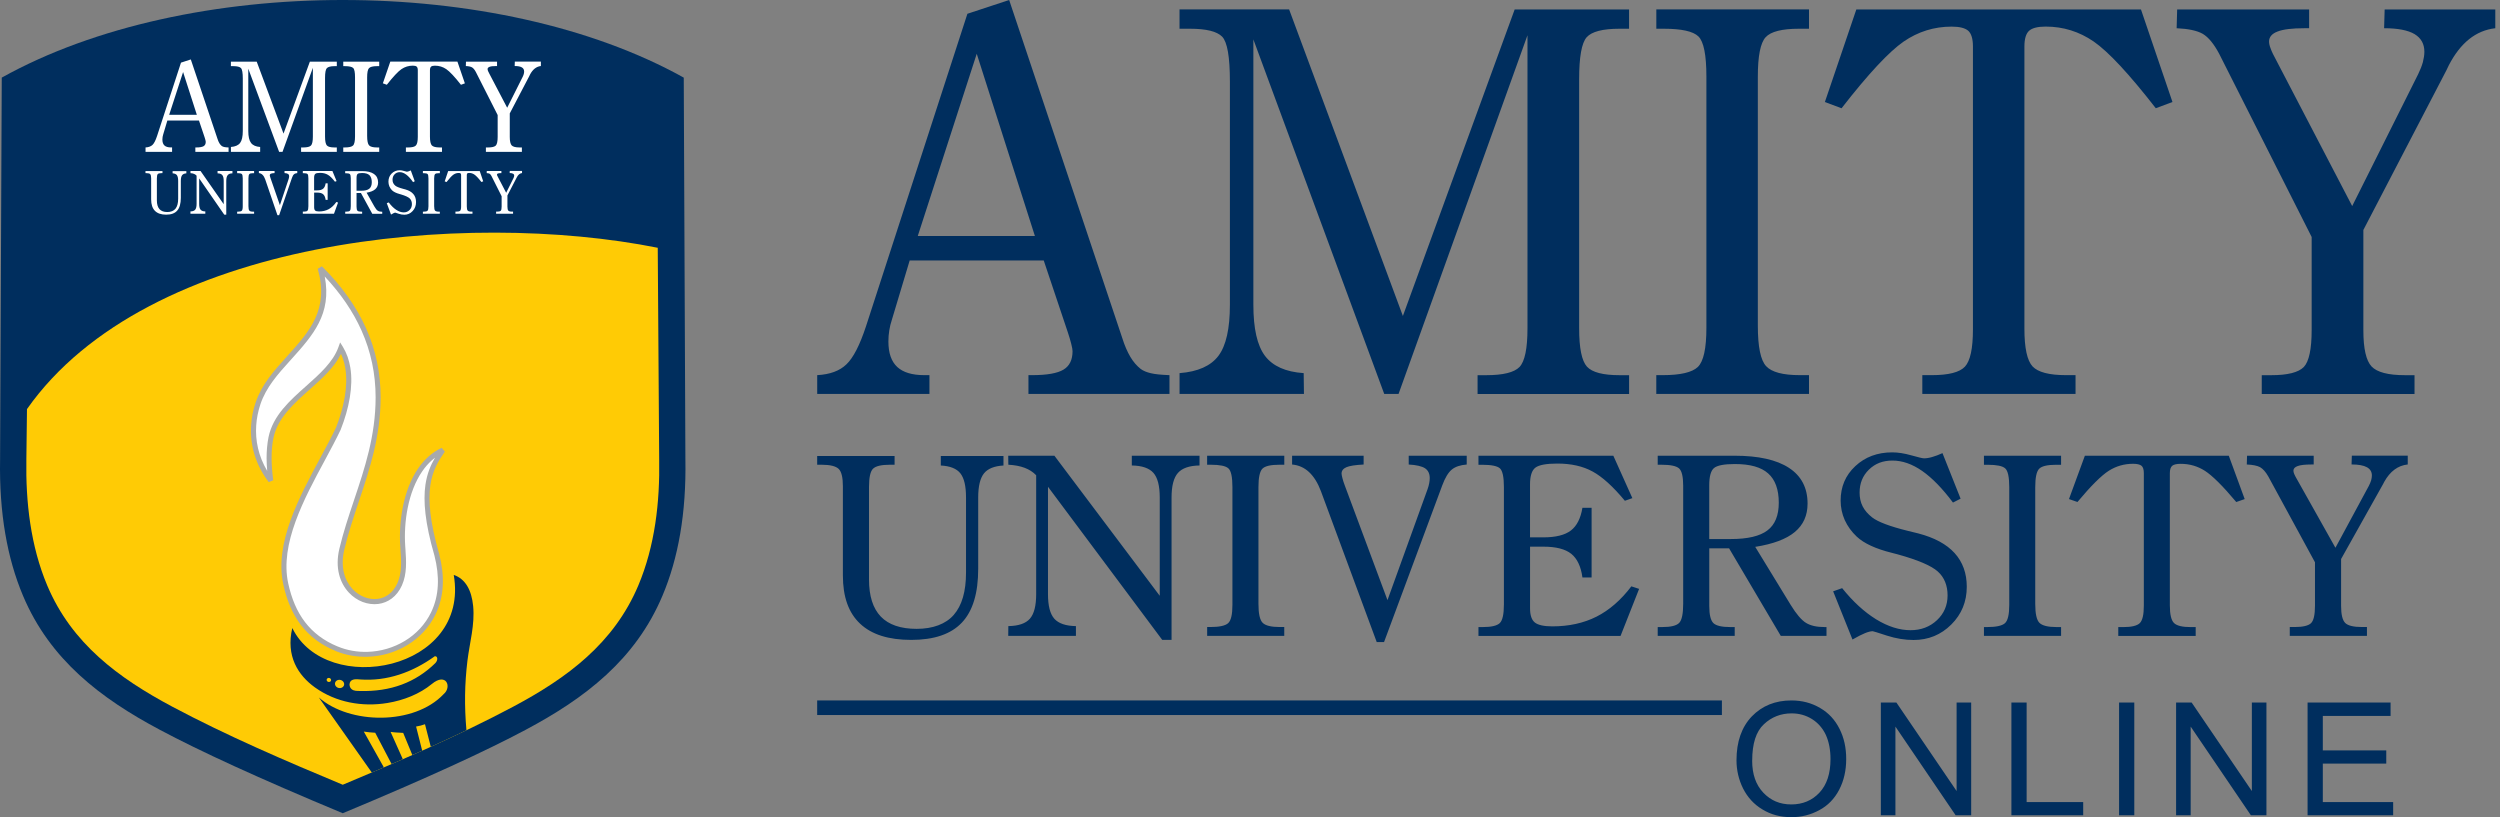<svg xmlns="http://www.w3.org/2000/svg" fill="none" viewBox="0 0 361 118" height="118" width="361">
<rect x="0" y="0" width="361" height="118" fill="#808080" stroke="none"/>
<path fill="#002E5E" d="M49.494 117.43C61.784 112.312 70.178 108.43 75.892 105.391C84.454 100.839 91.759 95.278 95.66 86.022C97.941 80.618 99.114 74.105 98.971 66.283C98.892 47.919 98.813 29.564 98.734 11.21C71.892 -3.736 27.095 -3.736 0.253 11.205C0.174 29.564 0.09 47.919 0.012 66.283C-0.131 74.105 1.046 80.618 3.322 86.022C7.223 95.278 14.534 100.839 23.095 105.391C28.809 108.435 37.203 112.312 49.489 117.43H49.494Z" clip-rule="evenodd" fill-rule="evenodd"></path>
<path fill="#FFCB05" d="M49.491 113.319C57.747 109.871 66.23 106.236 74.107 102.044C81.9 97.896 88.638 92.911 92.171 84.546C94.574 78.842 95.299 72.488 95.185 66.34V66.291L94.978 35.779C67.22 30.222 21.285 34.316 3.896 59.074L3.807 66.291V66.34C3.699 72.483 4.418 78.842 6.822 84.546C10.349 92.911 17.093 97.896 24.881 102.044C32.758 106.236 41.24 109.876 49.496 113.319H49.491Z" clip-rule="evenodd" fill-rule="evenodd"></path>
<path fill="white" d="M63.94 64.999C59.191 67.201 57.822 74.048 58.147 78.876C58.265 80.733 58.477 82.634 57.699 84.383C55.438 89.432 47.679 86.358 49.349 79.329C51.039 72.191 54.585 65.787 54.595 57.388C54.6 50.462 51.842 44.3 46.226 38.719C47.955 44.792 45.048 48.004 41.738 51.679C39.935 53.679 38.123 55.645 37.246 58.27C36.049 61.856 36.408 65.866 39.093 69.413C38.792 67.167 38.738 65.058 39.127 63.176C40.26 57.65 47.452 55.093 49.196 50.265C51.058 53.315 50.487 57.738 48.861 61.881C45.852 68.245 39.65 76.91 41.255 84.299C42.236 88.802 44.462 91.964 48.6 93.669C53.723 95.782 60.117 93.649 62.575 88.541C63.787 86.023 63.876 83.196 63.078 80.122C60.344 70.679 62.068 67.733 63.94 64.999Z" clip-rule="evenodd" fill-rule="evenodd"></path>
<path fill="#A7A9AC" d="M63.751 64.689L63.78 64.669L64.238 65.201C63.327 66.536 62.45 67.916 62.14 70.093C61.82 72.305 62.076 75.354 63.426 80.019V80.029C63.83 81.605 64.012 83.118 63.933 84.561C63.864 86.014 63.524 87.398 62.898 88.699C61.066 92.507 57.13 94.713 53.096 94.837C52.308 94.861 51.519 94.807 50.746 94.669C49.973 94.531 49.209 94.314 48.46 94.009V93.999C46.327 93.122 44.687 91.866 43.451 90.25C42.224 88.639 41.401 86.674 40.904 84.369C39.613 78.438 43.199 71.788 46.268 66.088C47.096 64.551 47.889 63.083 48.529 61.724C49.672 58.807 50.283 55.763 49.864 53.177C49.785 52.684 49.662 52.202 49.505 51.748C49.426 51.527 49.337 51.31 49.239 51.098C48.288 53.069 46.5 54.655 44.697 56.261C42.411 58.295 40.076 60.379 39.485 63.241C39.298 64.157 39.214 65.128 39.219 66.147C39.219 67.172 39.308 68.246 39.456 69.354L38.805 69.62C36.82 66.999 36.071 64.128 36.264 61.344C36.303 60.803 36.372 60.261 36.475 59.734C36.579 59.216 36.722 58.684 36.899 58.162L36.909 58.142C37.786 55.517 39.539 53.566 41.328 51.591L41.48 51.418L41.495 51.399C44.726 47.822 47.554 44.68 45.879 38.808L46.485 38.453C49.322 41.271 51.446 44.246 52.854 47.389C54.268 50.542 54.963 53.862 54.963 57.374C54.963 63.029 53.372 67.773 51.81 72.433C51.037 74.738 50.273 77.024 49.712 79.393C49.125 81.876 49.761 83.832 50.909 85.058C51.411 85.59 52.007 85.989 52.628 86.231C53.253 86.467 53.913 86.556 54.539 86.477C55.687 86.329 56.751 85.61 57.381 84.221C58.066 82.689 57.943 80.984 57.825 79.3L57.795 78.886C57.559 75.354 58.219 70.758 60.406 67.6C60.84 66.975 61.332 66.408 61.889 65.916C62.45 65.418 63.071 64.999 63.766 64.674L63.751 64.689ZM62.785 66.118C62.638 66.231 62.495 66.349 62.357 66.472C61.844 66.926 61.391 67.453 60.992 68.029C58.904 71.034 58.283 75.448 58.514 78.852L58.544 79.265C58.662 81.034 58.79 82.827 58.037 84.531C57.298 86.177 56.012 87.029 54.628 87.211C53.879 87.305 53.101 87.201 52.367 86.925C51.638 86.644 50.948 86.186 50.377 85.571C49.081 84.186 48.352 82.004 49.002 79.251C49.569 76.861 50.342 74.551 51.12 72.226C52.667 67.615 54.234 62.935 54.239 57.399C54.239 53.99 53.564 50.768 52.194 47.709C50.977 44.99 49.214 42.404 46.894 39.931C47.938 45.359 45.17 48.433 42.042 51.906L42.022 51.931L41.869 52.098C40.135 54.019 38.426 55.911 37.598 58.394L37.593 58.413C37.436 58.891 37.303 59.389 37.199 59.901C37.096 60.404 37.032 60.911 36.998 61.413C36.845 63.605 37.318 65.867 38.584 67.999C38.529 67.374 38.5 66.763 38.495 66.167C38.495 65.098 38.584 64.073 38.776 63.118C39.416 60.009 41.835 57.857 44.214 55.739C46.17 53.995 48.091 52.285 48.859 50.153L49.115 49.448L49.514 50.084V50.093H49.519C49.79 50.547 50.017 51.024 50.194 51.522C50.367 52.019 50.495 52.537 50.588 53.074C51.032 55.798 50.396 58.99 49.204 62.019V62.039L49.194 62.049C48.544 63.423 47.746 64.901 46.914 66.453C43.899 72.039 40.387 78.566 41.618 84.236C42.096 86.433 42.874 88.305 44.042 89.827C45.199 91.339 46.741 92.521 48.746 93.349H48.756C49.441 93.635 50.16 93.841 50.889 93.969C51.623 94.098 52.362 94.152 53.091 94.127C56.869 94.009 60.554 91.95 62.258 88.403C62.839 87.191 63.155 85.901 63.219 84.541C63.293 83.177 63.115 81.738 62.736 80.241C61.352 75.462 61.1 72.315 61.431 70.014C61.667 68.389 62.179 67.187 62.795 66.132L62.785 66.118Z" clip-rule="evenodd" fill-rule="evenodd"></path>
<path fill="#002E5E" d="M132.526 34.078H149.439L141.041 7.763L132.526 34.078ZM118.005 56.888V54.171C119.833 54.072 121.245 53.56 122.231 52.605C123.216 51.665 124.162 49.829 125.059 47.092L139.693 1.989L145.723 0L162.048 48.791C162.391 49.893 162.793 50.809 163.225 51.537C163.661 52.271 164.161 52.837 164.715 53.275C165.083 53.546 165.573 53.752 166.171 53.89C166.774 54.038 167.666 54.126 168.872 54.171V56.888H148.508V54.171H149.027C151.174 54.171 152.689 53.905 153.572 53.373C154.444 52.847 154.876 51.965 154.876 50.7C154.876 50.484 154.812 50.139 154.685 49.647C154.567 49.17 154.405 48.618 154.199 48.003L150.714 37.607H131.359L128.77 46.231C128.618 46.679 128.501 47.166 128.413 47.698C128.324 48.224 128.285 48.766 128.285 49.317C128.285 50.976 128.707 52.197 129.565 52.994C130.408 53.772 131.712 54.171 133.457 54.171H134.212V56.888H118H118.005ZM220.568 5.09L201.949 56.888H199.885L180.986 5.69V44.006C180.986 47.457 181.545 49.908 182.672 51.399C183.8 52.876 185.653 53.703 188.251 53.88L188.291 56.888H170.328V53.88C172.98 53.674 174.848 52.837 175.946 51.375C177.049 49.908 177.598 47.457 177.598 44.006V11.794C177.598 8.22 177.226 6.064 176.476 5.292C175.726 4.534 174.191 4.15 171.858 4.15H170.323V1.359H186.148L202.576 45.626L218.72 1.363H235.236V4.15H233.854C231.422 4.15 229.848 4.563 229.118 5.375C228.392 6.197 228.029 8.201 228.029 11.415V47.407C228.029 50.267 228.402 52.108 229.157 52.945C229.912 53.767 231.476 54.176 233.858 54.176H235.241V56.893H213.361V54.176H214.636C217.058 54.176 218.656 53.777 219.426 52.984C220.186 52.172 220.568 50.326 220.568 47.407V5.09ZM261.219 1.363V4.15H259.758C257.302 4.15 255.699 4.563 254.958 5.375C254.203 6.197 253.831 8.097 253.831 11.08V47.019C253.831 50.066 254.228 52.015 255.032 52.876C255.826 53.738 257.454 54.171 259.9 54.171H261.219V56.888H239.168V54.171H240.104C242.653 54.171 244.34 53.772 245.163 52.994C245.997 52.192 246.404 50.307 246.404 47.329V11.075C246.404 7.94 246.021 6 245.242 5.252C244.477 4.519 242.81 4.15 240.261 4.15H239.173V1.359H261.224L261.219 1.363ZM309.155 1.363L313.704 14.728L311.297 15.629C307.429 10.657 304.443 7.457 302.335 6C300.237 4.558 297.928 3.839 295.393 3.839C294.241 3.839 293.447 4.046 293.006 4.44C292.555 4.844 292.325 5.602 292.325 6.704V47.481C292.325 50.252 292.722 52.069 293.501 52.911C294.29 53.747 295.894 54.171 298.325 54.171H299.708V56.888H277.583V54.171H278.966C281.373 54.171 282.961 53.762 283.726 52.955C284.505 52.128 284.893 50.331 284.893 47.545V6.709C284.893 5.607 284.662 4.849 284.216 4.445C283.765 4.051 282.971 3.844 281.824 3.844C279.289 3.844 276.985 4.563 274.882 6.005C272.784 7.457 269.788 10.657 265.92 15.633L263.513 14.733L268.053 1.368H309.155V1.363ZM333.804 34.22L320.45 7.768C319.69 6.34 318.91 5.39 318.097 4.898C317.263 4.42 316.008 4.154 314.307 4.076L314.381 1.363H333.436V4.076H332.76C330.98 4.076 329.686 4.233 328.877 4.553C328.063 4.858 327.651 5.351 327.651 5.995C327.651 6.281 327.725 6.611 327.882 7.009C328.019 7.423 328.343 8.068 328.813 8.939L339.657 29.756L349.183 10.711C349.477 10.106 349.707 9.53 349.859 8.988C349.997 8.447 350.08 7.945 350.08 7.472C350.08 6.34 349.604 5.493 348.658 4.922C347.707 4.361 346.236 4.076 344.266 4.076L344.344 1.363H360.321V4.076C357.517 4.396 355.291 6.183 353.61 9.421C353.458 9.741 353.345 9.988 353.266 10.14L341.27 33.206V47.703C341.27 50.336 341.667 52.074 342.452 52.916C343.246 53.752 344.844 54.176 347.276 54.176H348.658V56.893H326.597V54.176H327.995C330.338 54.176 331.897 53.777 332.667 52.999C333.426 52.197 333.804 50.415 333.804 47.629V34.22Z" clip-rule="evenodd" fill-rule="evenodd"></path>
<path fill="#002E5E" d="M135.853 67.22V65.842H144.902V67.22C143.576 67.294 142.636 67.672 142.085 68.358C141.54 69.04 141.252 70.202 141.252 71.838V82.138C141.252 85.654 140.468 88.244 138.894 89.903C137.325 91.571 134.879 92.401 131.59 92.401C128.301 92.401 125.864 91.626 124.203 90.064C122.536 88.507 121.713 86.189 121.713 83.105V70.216C121.713 68.948 121.513 68.114 121.109 67.713C120.699 67.317 119.886 67.109 118.667 67.109H118V65.842H129.178V67.109H128.481C127.248 67.109 126.449 67.303 126.059 67.69C125.679 68.068 125.484 68.948 125.484 70.317V83.686C125.484 86.069 126.054 87.852 127.19 89.037C128.33 90.216 130.05 90.806 132.364 90.806C134.679 90.806 136.56 90.129 137.724 88.788C138.904 87.437 139.493 85.405 139.493 82.681V71.833C139.493 70.192 139.22 69.031 138.675 68.344C138.129 67.662 137.184 67.289 135.848 67.22H135.853ZM152.255 65.805L167.467 86.032V71.838C167.467 70.151 167.16 68.971 166.551 68.28C165.937 67.593 164.899 67.238 163.433 67.215V65.805H173.212V67.215C171.755 67.238 170.717 67.593 170.103 68.28C169.484 68.971 169.173 70.151 169.173 71.838V92.401H167.828L151.329 70.289V85.788C151.329 87.474 151.631 88.654 152.245 89.345C152.859 90.027 153.892 90.387 155.363 90.41V91.82H145.589L145.604 90.41C147.07 90.387 148.113 90.027 148.712 89.345C149.321 88.654 149.623 87.474 149.623 85.788V68.626C149.17 68.156 148.615 67.801 147.967 67.556C147.314 67.308 146.529 67.156 145.604 67.105L145.589 65.805H152.255ZM185.452 65.805V67.109H184.716C183.474 67.109 182.665 67.303 182.29 67.681C181.91 68.068 181.72 68.957 181.72 70.354V87.193C181.72 88.613 181.92 89.53 182.329 89.935C182.728 90.336 183.552 90.543 184.785 90.543H185.447V91.816H174.313V90.543H174.786C176.072 90.543 176.93 90.355 177.339 89.99C177.758 89.617 177.963 88.732 177.963 87.336V70.354C177.963 68.884 177.773 67.976 177.373 67.626C176.984 67.28 176.145 67.109 174.854 67.109H174.308V65.805H185.442H185.452ZM198.798 92.714L190.817 71.133C190.793 71.073 190.773 71.008 190.749 70.944C189.838 68.529 188.449 67.238 186.578 67.077V65.81H196.908V67.077C195.714 67.137 194.886 67.266 194.423 67.464C193.955 67.667 193.721 67.971 193.721 68.386C193.721 68.515 193.765 68.736 193.848 69.059C193.926 69.377 194.048 69.732 194.199 70.137L200.353 86.659L206.132 70.662C206.249 70.34 206.327 70.054 206.375 69.787C206.429 69.524 206.453 69.271 206.453 69.036C206.453 68.391 206.224 67.916 205.762 67.612C205.303 67.321 204.519 67.137 203.418 67.077V65.81H211.794V67.077C210.858 67.151 210.137 67.391 209.63 67.814C209.129 68.229 208.675 68.98 208.266 70.077L199.856 92.714H198.794H198.798ZM213.49 91.82V90.548H214.133C215.366 90.548 216.184 90.35 216.574 89.968C216.969 89.58 217.164 88.682 217.164 87.267V70.322C217.164 68.879 216.969 67.98 216.589 67.63C216.199 67.284 215.346 67.114 214.021 67.114H213.49V65.81H232.966L235.714 71.93L234.632 72.312C232.927 70.257 231.372 68.847 229.969 68.086C228.571 67.321 226.88 66.939 224.892 66.939C223.284 66.939 222.226 67.137 221.71 67.529C221.193 67.921 220.935 68.732 220.935 69.939V77.594H222.874C224.648 77.594 225.969 77.262 226.831 76.608C227.693 75.948 228.249 74.856 228.502 73.326H229.828V83.382H228.502C228.288 81.792 227.742 80.658 226.885 79.967C226.022 79.28 224.677 78.939 222.879 78.939H220.94V87.861C220.94 88.848 221.174 89.525 221.637 89.894C222.104 90.262 222.952 90.447 224.156 90.447C226.558 90.447 228.683 89.977 230.534 89.046C232.381 88.11 234.062 86.654 235.568 84.668L236.688 85.036L234.008 91.829H213.49V91.82ZM257.144 91.82L249.679 79.179H246.819V87.516C246.819 88.769 247.018 89.585 247.413 89.977C247.813 90.355 248.617 90.548 249.835 90.548H250.493V91.82H239.373V90.548H240.021C241.259 90.548 242.073 90.35 242.463 89.958C242.857 89.562 243.052 88.636 243.052 87.165V70.146C243.052 68.842 242.857 68.013 242.472 67.649C242.082 67.294 241.244 67.109 239.943 67.109H239.373V65.805H250.454C253.918 65.805 256.545 66.391 258.328 67.561C260.116 68.727 261.013 70.451 261.013 72.722C261.013 74.437 260.399 75.801 259.161 76.829C257.938 77.847 256.028 78.561 253.455 78.967L258.572 87.341C259.395 88.686 260.141 89.548 260.794 89.949C261.466 90.355 262.348 90.548 263.464 90.548H263.746V91.82H257.149H257.144ZM246.819 77.838H249.923C252.364 77.838 254.128 77.423 255.219 76.589C256.311 75.764 256.856 74.432 256.856 72.598C256.856 70.676 256.34 69.266 255.326 68.368C254.313 67.455 252.71 67.008 250.527 67.008C248.987 67.008 247.983 67.197 247.515 67.575C247.053 67.948 246.814 68.782 246.814 70.077V77.838H246.819ZM267.493 92.332L264.706 85.387L266.007 84.93C267.562 86.871 269.199 88.368 270.904 89.424C272.619 90.474 274.276 91 275.879 91C277.395 91 278.671 90.52 279.695 89.557C280.718 88.599 281.23 87.4 281.23 85.972C281.23 84.543 280.757 83.364 279.816 82.525C278.876 81.681 276.937 80.856 274.008 80.045C273.838 80.004 273.565 79.926 273.194 79.833C270.856 79.253 269.16 78.469 268.117 77.492C267.362 76.783 266.787 75.985 266.382 75.1C265.988 74.211 265.788 73.271 265.788 72.285C265.788 70.289 266.49 68.626 267.908 67.308C269.326 65.985 271.099 65.321 273.233 65.321C274.067 65.321 274.988 65.464 276.006 65.754C277.015 66.04 277.624 66.183 277.824 66.183C278.174 66.183 278.574 66.123 279.012 65.99C279.461 65.865 279.953 65.676 280.494 65.432L283.11 72.008L282.009 72.57C280.484 70.529 278.998 69.004 277.56 68.003C276.118 67.003 274.695 66.506 273.272 66.506C271.85 66.506 270.768 66.944 269.866 67.819C268.97 68.699 268.526 69.796 268.526 71.128C268.526 71.87 268.668 72.529 268.96 73.105C269.248 73.686 269.715 74.22 270.339 74.713C271.187 75.372 272.912 76.018 275.533 76.667C276.162 76.82 276.649 76.939 276.971 77.018C279.329 77.631 281.078 78.58 282.248 79.866C283.417 81.156 284.002 82.774 284.002 84.728C284.002 86.88 283.257 88.7 281.765 90.184C280.274 91.668 278.457 92.415 276.313 92.415C275.056 92.415 273.784 92.203 272.483 91.788C271.187 91.364 270.495 91.147 270.422 91.147C270.13 91.147 269.759 91.244 269.311 91.424C268.863 91.603 268.263 91.912 267.508 92.341L267.493 92.332ZM297.621 65.81V67.114H296.885C295.648 67.114 294.834 67.308 294.459 67.685C294.074 68.073 293.889 68.962 293.889 70.358V87.198C293.889 88.617 294.088 89.534 294.498 89.94C294.897 90.341 295.721 90.548 296.954 90.548H297.621V91.82H286.482V90.548H286.955C288.241 90.548 289.094 90.359 289.508 89.995C289.932 89.622 290.137 88.737 290.137 87.341V70.358C290.137 68.888 289.942 67.98 289.547 67.63C289.157 67.284 288.319 67.114 287.028 67.114H286.482V65.81H297.621ZM321.838 65.81L324.133 72.068L322.915 72.492C320.961 70.16 319.446 68.662 318.384 67.985C317.326 67.308 316.162 66.976 314.88 66.976C314.3 66.976 313.896 67.073 313.672 67.257C313.443 67.446 313.326 67.801 313.326 68.321V87.419C313.326 88.719 313.526 89.571 313.925 89.963C314.325 90.359 315.134 90.553 316.361 90.553H317.058V91.825H305.88V90.553H306.577C307.79 90.553 308.594 90.359 308.984 89.981C309.379 89.59 309.569 88.751 309.569 87.447V68.312C309.569 67.791 309.452 67.437 309.228 67.252C308.999 67.068 308.599 66.971 308.015 66.971C306.733 66.971 305.569 67.308 304.506 67.98C303.444 68.658 301.933 70.156 299.984 72.487L298.761 72.064L301.056 65.805H321.824L321.838 65.81ZM334.288 81.202L327.544 68.805C327.164 68.137 326.765 67.695 326.355 67.46C325.931 67.238 325.298 67.109 324.435 67.073L324.474 65.805H334.098V67.073H333.752C332.855 67.073 332.198 67.146 331.793 67.294C331.379 67.441 331.17 67.667 331.17 67.967C331.17 68.1 331.209 68.257 331.282 68.441C331.36 68.635 331.52 68.934 331.759 69.344L337.236 79.096L342.05 70.179C342.196 69.893 342.318 69.621 342.391 69.372C342.46 69.119 342.498 68.884 342.498 68.658C342.498 68.132 342.26 67.731 341.782 67.469C341.305 67.202 340.559 67.068 339.565 67.068L339.604 65.801H347.678V67.068C346.26 67.22 345.135 68.054 344.287 69.57C344.209 69.722 344.15 69.838 344.111 69.911L338.055 80.718V87.511C338.055 88.742 338.254 89.557 338.649 89.954C339.049 90.35 339.857 90.543 341.09 90.543H341.787V91.816H330.643V90.543H331.35C332.534 90.543 333.323 90.355 333.708 89.99C334.093 89.617 334.283 88.778 334.283 87.474V81.198L334.288 81.202Z" clip-rule="evenodd" fill-rule="evenodd"></path>
<path fill="white" d="M24.434 16.578H28.424L26.439 10.401L24.429 16.578H24.434ZM21.016 21.933V21.292C21.444 21.267 21.779 21.149 22.016 20.928C22.247 20.711 22.469 20.277 22.681 19.632L26.134 9.046L27.552 8.583L31.4 20.031C31.483 20.292 31.572 20.504 31.676 20.676C31.779 20.849 31.897 20.982 32.025 21.085C32.114 21.144 32.227 21.194 32.37 21.228C32.513 21.263 32.72 21.282 33.006 21.292V21.933H28.208V21.292H28.336C28.843 21.292 29.198 21.228 29.405 21.105C29.607 20.982 29.71 20.77 29.71 20.479C29.71 20.425 29.695 20.346 29.666 20.233C29.636 20.12 29.602 19.992 29.552 19.844L28.73 17.401H24.168L23.562 19.425C23.523 19.534 23.498 19.647 23.479 19.77C23.459 19.893 23.449 20.021 23.449 20.149C23.449 20.538 23.548 20.824 23.75 21.011C23.951 21.194 24.257 21.287 24.671 21.287H24.848V21.928H21.03L21.016 21.933ZM45.183 9.775L40.794 21.933H40.306L35.853 9.918V18.908C35.853 19.716 35.986 20.292 36.252 20.642C36.518 20.992 36.956 21.179 37.567 21.223V21.933H33.346V21.223C33.971 21.174 34.414 20.982 34.671 20.637C34.932 20.292 35.06 19.716 35.06 18.908V11.351C35.06 10.514 34.971 10.007 34.789 9.824C34.616 9.647 34.252 9.553 33.705 9.553H33.341V8.903H37.07L40.941 19.292L44.744 8.903H48.636V9.553H48.311C47.739 9.553 47.37 9.657 47.193 9.844C47.02 10.031 46.936 10.504 46.936 11.258V19.706C46.936 20.381 47.025 20.809 47.202 21.006C47.38 21.199 47.744 21.292 48.311 21.292H48.636V21.933H43.478V21.292H43.779C44.35 21.292 44.73 21.199 44.907 21.011C45.089 20.819 45.178 20.386 45.178 19.706V9.775H45.183ZM54.759 8.903V9.553H54.414C53.838 9.553 53.459 9.657 53.281 9.844C53.104 10.031 53.015 10.485 53.015 11.184V19.617C53.015 20.327 53.109 20.79 53.296 20.992C53.488 21.194 53.867 21.292 54.449 21.292H54.759V21.933H49.567V21.292H49.789C50.385 21.292 50.784 21.199 50.976 21.016C51.173 20.829 51.266 20.386 51.266 19.686V11.174C51.266 10.45 51.183 9.987 50.995 9.815C50.818 9.647 50.424 9.553 49.823 9.553H49.567V8.903H54.759ZM66.054 8.903L67.128 12.036L66.562 12.243C65.65 11.076 64.941 10.327 64.444 9.987C63.956 9.652 63.409 9.484 62.808 9.484C62.542 9.484 62.35 9.529 62.246 9.627C62.138 9.721 62.084 9.898 62.084 10.154V19.726C62.084 20.376 62.178 20.8 62.36 21.002C62.547 21.194 62.926 21.292 63.498 21.292H63.823V21.933H58.611V21.292H58.936C59.503 21.292 59.877 21.199 60.054 21.006C60.242 20.814 60.33 20.391 60.33 19.741V10.149C60.33 9.893 60.276 9.716 60.168 9.622C60.064 9.524 59.877 9.48 59.606 9.48C59.01 9.48 58.463 9.652 57.971 9.982C57.478 10.322 56.774 11.076 55.858 12.238L55.286 12.031L56.36 8.898H66.04L66.054 8.903ZM71.862 16.612L68.714 10.401C68.537 10.066 68.355 9.849 68.163 9.731C67.966 9.617 67.67 9.553 67.266 9.539L67.286 8.903H71.773V9.539H71.611C71.192 9.539 70.887 9.573 70.695 9.647C70.503 9.721 70.404 9.839 70.404 9.987C70.404 10.051 70.424 10.13 70.458 10.228C70.493 10.322 70.567 10.475 70.68 10.677L73.237 15.558L75.478 11.09C75.547 10.947 75.601 10.815 75.635 10.681C75.665 10.558 75.685 10.445 75.685 10.327C75.685 10.061 75.576 9.859 75.355 9.731C75.133 9.598 74.783 9.534 74.32 9.534L74.34 8.898H78.103V9.534C77.443 9.608 76.916 10.031 76.522 10.79C76.488 10.869 76.458 10.923 76.443 10.962L73.611 16.376V19.775C73.611 20.391 73.704 20.8 73.892 21.002C74.079 21.194 74.458 21.292 75.03 21.292H75.36V21.933H70.163V21.292H70.493C71.044 21.292 71.409 21.199 71.596 21.016C71.773 20.829 71.862 20.405 71.862 19.755V16.612Z" clip-rule="evenodd" fill-rule="evenodd"></path>
<path fill="white" d="M24.924 25.032V24.707H26.909V25.032C26.619 25.052 26.417 25.141 26.293 25.303C26.175 25.466 26.111 25.742 26.111 26.126V28.569C26.111 29.402 25.939 30.017 25.594 30.407C25.249 30.806 24.712 30.998 23.993 30.998C23.274 30.998 22.737 30.815 22.372 30.446C22.008 30.072 21.826 29.525 21.826 28.796V25.742C21.826 25.441 21.781 25.244 21.688 25.146C21.604 25.052 21.422 25.003 21.156 25.003H21.008V24.702H23.461V25.003H23.308C23.037 25.003 22.865 25.047 22.776 25.141C22.697 25.234 22.653 25.436 22.653 25.766V28.934C22.653 29.49 22.776 29.919 23.027 30.2C23.279 30.48 23.658 30.618 24.16 30.618C24.663 30.618 25.082 30.456 25.338 30.14C25.594 29.82 25.727 29.338 25.727 28.692V26.121C25.727 25.732 25.663 25.456 25.545 25.293C25.427 25.136 25.22 25.047 24.924 25.027V25.032ZM28.963 24.697L32.303 29.485V26.126C32.303 25.727 32.234 25.446 32.101 25.284C31.968 25.121 31.742 25.037 31.416 25.032V24.697H33.564V25.032C33.244 25.037 33.017 25.121 32.885 25.284C32.746 25.446 32.673 25.727 32.673 26.126V30.998H32.382L28.761 25.761V29.436C28.761 29.835 28.825 30.111 28.963 30.279C29.096 30.441 29.323 30.525 29.648 30.53V30.865H27.5V30.53C27.825 30.525 28.052 30.441 28.185 30.279C28.318 30.111 28.387 29.835 28.387 29.436V25.367C28.284 25.254 28.165 25.17 28.023 25.111C27.88 25.047 27.702 25.017 27.505 25.003V24.697H28.963ZM36.692 24.697V25.008H36.53C36.254 25.008 36.077 25.052 36.003 25.146C35.914 25.239 35.875 25.446 35.875 25.776V29.766C35.875 30.106 35.919 30.323 36.008 30.416C36.091 30.515 36.274 30.564 36.544 30.564H36.692V30.865H34.244V30.564H34.347C34.628 30.564 34.816 30.52 34.909 30.431C35.003 30.343 35.052 30.131 35.052 29.801V25.776C35.052 25.426 35.008 25.215 34.919 25.131C34.835 25.052 34.648 25.008 34.367 25.008H34.244V24.697H36.692ZM40.062 31.072L38.313 25.953C38.313 25.953 38.298 25.924 38.298 25.909C38.096 25.338 37.796 25.032 37.382 24.993V24.692H39.648V24.993C39.387 25.003 39.205 25.037 39.106 25.081C39.003 25.136 38.953 25.205 38.953 25.303C38.953 25.333 38.958 25.387 38.983 25.461C39.003 25.535 39.027 25.619 39.062 25.717L40.416 29.628L41.682 25.84C41.707 25.761 41.722 25.692 41.732 25.633C41.746 25.569 41.751 25.51 41.751 25.456C41.751 25.303 41.697 25.19 41.599 25.121C41.495 25.052 41.328 25.003 41.086 24.993V24.692H42.924V24.993C42.717 25.013 42.559 25.072 42.451 25.17C42.333 25.269 42.239 25.446 42.15 25.707L40.308 31.072H40.077H40.062ZM43.727 30.86V30.559H43.87C44.141 30.559 44.318 30.515 44.401 30.421C44.49 30.328 44.53 30.116 44.53 29.781V25.766C44.53 25.421 44.49 25.215 44.407 25.131C44.323 25.052 44.136 25.008 43.84 25.008H43.727V24.697H48.002L48.603 26.151L48.367 26.239C47.993 25.752 47.653 25.416 47.342 25.239C47.037 25.057 46.663 24.963 46.224 24.963C45.874 24.963 45.643 25.008 45.53 25.106C45.416 25.195 45.357 25.387 45.357 25.673V27.49H45.786C46.175 27.49 46.465 27.412 46.658 27.254C46.845 27.101 46.968 26.84 47.022 26.476H47.313V28.86H47.022C46.973 28.485 46.855 28.215 46.667 28.052C46.475 27.884 46.185 27.811 45.791 27.811H45.362V29.924C45.362 30.16 45.416 30.318 45.515 30.407C45.618 30.49 45.806 30.535 46.066 30.535C46.594 30.535 47.057 30.426 47.465 30.205C47.874 29.983 48.239 29.638 48.569 29.165L48.815 29.249L48.229 30.86H43.722H43.727ZM53.751 30.86L52.116 27.865H51.485V29.84C51.485 30.136 51.529 30.333 51.613 30.426C51.702 30.515 51.879 30.564 52.145 30.564H52.293V30.865H49.85V30.564H49.993C50.264 30.564 50.441 30.52 50.525 30.426C50.613 30.333 50.653 30.111 50.653 29.766V25.737C50.653 25.426 50.608 25.229 50.525 25.146C50.441 25.062 50.259 25.017 49.973 25.017H49.845V24.707H52.278C53.037 24.707 53.613 24.845 54.007 25.126C54.397 25.402 54.598 25.811 54.598 26.348C54.598 26.751 54.461 27.077 54.19 27.318C53.924 27.559 53.505 27.727 52.938 27.825L54.057 29.811C54.239 30.131 54.401 30.333 54.544 30.426C54.692 30.525 54.884 30.574 55.13 30.574H55.194V30.875H53.746L53.751 30.86ZM51.485 27.544H52.165C52.697 27.544 53.086 27.446 53.328 27.249C53.564 27.052 53.687 26.742 53.687 26.308C53.687 25.875 53.574 25.52 53.352 25.303C53.13 25.086 52.781 24.983 52.298 24.983C51.963 24.983 51.741 25.027 51.638 25.116C51.534 25.205 51.485 25.402 51.485 25.707V27.544ZM56.461 30.983L55.85 29.338L56.135 29.229C56.475 29.687 56.835 30.047 57.209 30.293C57.584 30.544 57.948 30.668 58.303 30.668C58.638 30.668 58.914 30.554 59.14 30.328C59.367 30.106 59.48 29.815 59.48 29.48C59.48 29.145 59.372 28.86 59.17 28.663C58.963 28.461 58.539 28.264 57.894 28.072C57.855 28.062 57.795 28.042 57.717 28.022C57.204 27.884 56.83 27.697 56.598 27.471C56.436 27.293 56.308 27.111 56.219 26.899C56.135 26.687 56.091 26.466 56.091 26.234C56.091 25.766 56.244 25.367 56.554 25.057C56.864 24.747 57.254 24.584 57.721 24.584C57.909 24.584 58.106 24.619 58.332 24.687C58.549 24.756 58.687 24.791 58.731 24.791C58.805 24.791 58.894 24.776 58.992 24.742C59.086 24.712 59.194 24.668 59.318 24.609L59.889 26.17L59.648 26.303C59.313 25.816 58.987 25.456 58.667 25.219C58.347 24.983 58.042 24.86 57.727 24.86C57.411 24.86 57.175 24.968 56.978 25.17C56.781 25.377 56.682 25.638 56.682 25.953C56.682 26.131 56.712 26.284 56.776 26.421C56.835 26.559 56.938 26.687 57.076 26.806C57.263 26.963 57.643 27.116 58.219 27.269C58.357 27.308 58.46 27.333 58.534 27.352C59.052 27.5 59.436 27.722 59.692 28.027C59.953 28.333 60.076 28.722 60.076 29.185C60.076 29.692 59.914 30.126 59.584 30.476C59.258 30.83 58.859 31.008 58.386 31.008C58.111 31.008 57.83 30.958 57.544 30.86C57.258 30.751 57.106 30.707 57.091 30.707C57.027 30.707 56.943 30.727 56.845 30.776C56.746 30.815 56.618 30.889 56.446 30.993L56.461 30.983ZM63.514 24.697V25.008H63.352C63.081 25.008 62.904 25.052 62.82 25.146C62.736 25.239 62.692 25.446 62.692 25.776V29.766C62.692 30.106 62.741 30.323 62.825 30.416C62.914 30.515 63.096 30.564 63.362 30.564H63.51V30.865H61.066V30.564H61.175C61.456 30.564 61.638 30.52 61.731 30.431C61.825 30.343 61.869 30.131 61.869 29.801V25.776C61.869 25.426 61.825 25.215 61.741 25.131C61.657 25.052 61.47 25.008 61.184 25.008H61.066V24.697H63.51H63.514ZM69.273 24.697L69.775 26.185L69.51 26.279C69.086 25.727 68.751 25.377 68.514 25.215C68.283 25.052 68.032 24.973 67.741 24.973C67.618 24.973 67.534 24.998 67.48 25.037C67.431 25.081 67.406 25.165 67.406 25.288V29.815C67.406 30.126 67.45 30.323 67.539 30.416C67.623 30.51 67.805 30.559 68.071 30.559H68.224V30.86H65.766V30.559H65.923C66.189 30.559 66.367 30.515 66.451 30.426C66.534 30.333 66.584 30.136 66.584 29.825V25.293C66.584 25.17 66.559 25.086 66.505 25.042C66.46 24.998 66.372 24.978 66.239 24.978C65.958 24.978 65.707 25.057 65.475 25.219C65.239 25.382 64.909 25.732 64.48 26.288L64.214 26.19L64.716 24.702H69.278L69.273 24.697ZM72.441 28.348L70.963 25.407C70.879 25.249 70.79 25.141 70.702 25.086C70.608 25.037 70.47 25.008 70.278 24.998L70.288 24.697H72.401V24.998H72.327C72.13 24.998 71.987 25.017 71.899 25.052C71.81 25.086 71.761 25.141 71.761 25.21C71.761 25.244 71.766 25.284 71.785 25.323C71.8 25.367 71.835 25.436 71.889 25.535L73.091 27.84L74.145 25.727C74.179 25.658 74.204 25.594 74.219 25.535C74.234 25.476 74.248 25.416 74.248 25.367C74.248 25.239 74.194 25.146 74.086 25.086C73.977 25.022 73.82 24.988 73.598 24.988L73.608 24.687H75.381V24.988C75.071 25.027 74.825 25.224 74.638 25.584C74.623 25.619 74.608 25.648 74.598 25.663L73.273 28.224V29.835C73.273 30.131 73.317 30.318 73.401 30.416C73.49 30.51 73.662 30.559 73.933 30.559H74.086V30.86H71.638V30.559H71.795C72.051 30.559 72.229 30.515 72.312 30.426C72.396 30.338 72.436 30.136 72.436 29.83V28.343L72.441 28.348Z" clip-rule="evenodd" fill-rule="evenodd"></path>
<path fill="#002E5E" d="M42.211 90.695C47.122 100.73 67.905 96.887 65.521 83.016C67.186 83.587 68.097 85.178 68.324 87.518C68.585 90.213 67.821 92.769 67.496 95.424C67.097 98.749 67.043 101.892 67.353 105.444C65.649 106.262 63.934 107.06 62.206 107.838C61.915 106.739 61.629 105.641 61.368 104.577C60.969 104.73 60.506 104.848 60.082 104.912C60.368 106.074 60.669 107.232 60.964 108.395L59.541 109.025C59.097 107.951 58.649 106.877 58.22 105.828C57.664 105.799 56.915 105.769 56.403 105.685C56.984 106.976 57.575 108.306 58.166 109.626L56.545 110.326C55.757 108.823 54.959 107.286 54.181 105.808C53.609 105.784 53.063 105.72 52.531 105.641C53.481 107.331 54.467 109.089 55.427 110.808L53.688 111.552L46.038 100.71C50.481 104.636 59.811 104.744 64.058 100.237C65.289 99.217 64.452 97.03 62.348 98.774C60.595 100.212 58.294 101.129 55.935 101.513C52.304 102.109 48.521 101.434 45.491 99.272C43.033 97.513 41.255 94.725 42.206 90.695H42.211ZM47.546 97.897C47.723 97.937 47.841 98.094 47.807 98.252C47.777 98.409 47.61 98.508 47.432 98.474C47.255 98.439 47.137 98.276 47.171 98.119C47.201 97.961 47.373 97.863 47.55 97.897H47.546ZM49.151 98.183C49.511 98.257 49.748 98.577 49.688 98.897C49.62 99.217 49.275 99.419 48.915 99.345C48.56 99.272 48.314 98.951 48.383 98.626C48.447 98.306 48.792 98.104 49.156 98.183H49.151ZM50.516 98.582C50.417 98.868 50.472 99.257 50.772 99.513C51.122 99.808 51.565 99.764 51.989 99.779C56.393 99.897 60.018 98.552 62.875 95.74C63.279 95.301 63.206 94.71 62.782 94.764C59.541 97.099 55.88 98.395 52.014 98.114C51.57 98.084 50.733 97.956 50.516 98.582Z" clip-rule="evenodd" fill-rule="evenodd"></path>
<path fill="#002E5E" d="M118 101.143H248.643V103.25H118V101.143Z"></path>
<path fill="#002E5E" d="M250.75 109.79C250.75 111.222 251.072 112.59 251.701 113.861C252.35 115.137 253.276 116.159 254.499 116.885C255.722 117.635 257.114 118 258.684 118C260.12 118 261.462 117.659 262.685 116.997C263.933 116.339 264.904 115.336 265.577 114.041C266.251 112.746 266.592 111.266 266.592 109.605C266.592 107.945 266.27 106.513 265.622 105.238C264.973 103.942 264.047 102.939 262.824 102.233C261.595 101.508 260.209 101.143 258.684 101.143C256.346 101.143 254.449 101.917 252.969 103.441C251.488 104.989 250.75 107.102 250.75 109.785V109.79ZM253.018 109.834C253.018 107.38 253.573 105.627 254.707 104.58C255.816 103.533 257.158 103.012 258.708 103.012C259.793 103.012 260.768 103.285 261.645 103.83C262.522 104.376 263.195 105.15 263.656 106.129C264.096 107.107 264.324 108.266 264.324 109.61C264.324 111.704 263.794 113.316 262.73 114.455C261.665 115.594 260.303 116.159 258.659 116.159C257.015 116.159 255.697 115.589 254.633 114.474C253.543 113.335 253.013 111.791 253.013 109.834H253.018ZM271.594 117.727H273.699V104.921L282.395 117.727H284.638V101.444H282.534V114.226L273.838 101.444H271.594V117.727ZM290.447 117.727H300.813V115.818H292.646V101.444H290.447V117.727ZM305.993 117.727H308.192V101.444H305.993V117.727ZM314.228 117.727H316.333V104.921L325.029 117.727H327.273V101.444H325.168V114.226L316.472 101.444H314.228V117.727ZM333.22 117.727H345.571V115.818H335.414V110.267H344.576V108.359H335.414V103.378H345.2V101.444H333.215V117.727H333.22Z"></path>
</svg>
